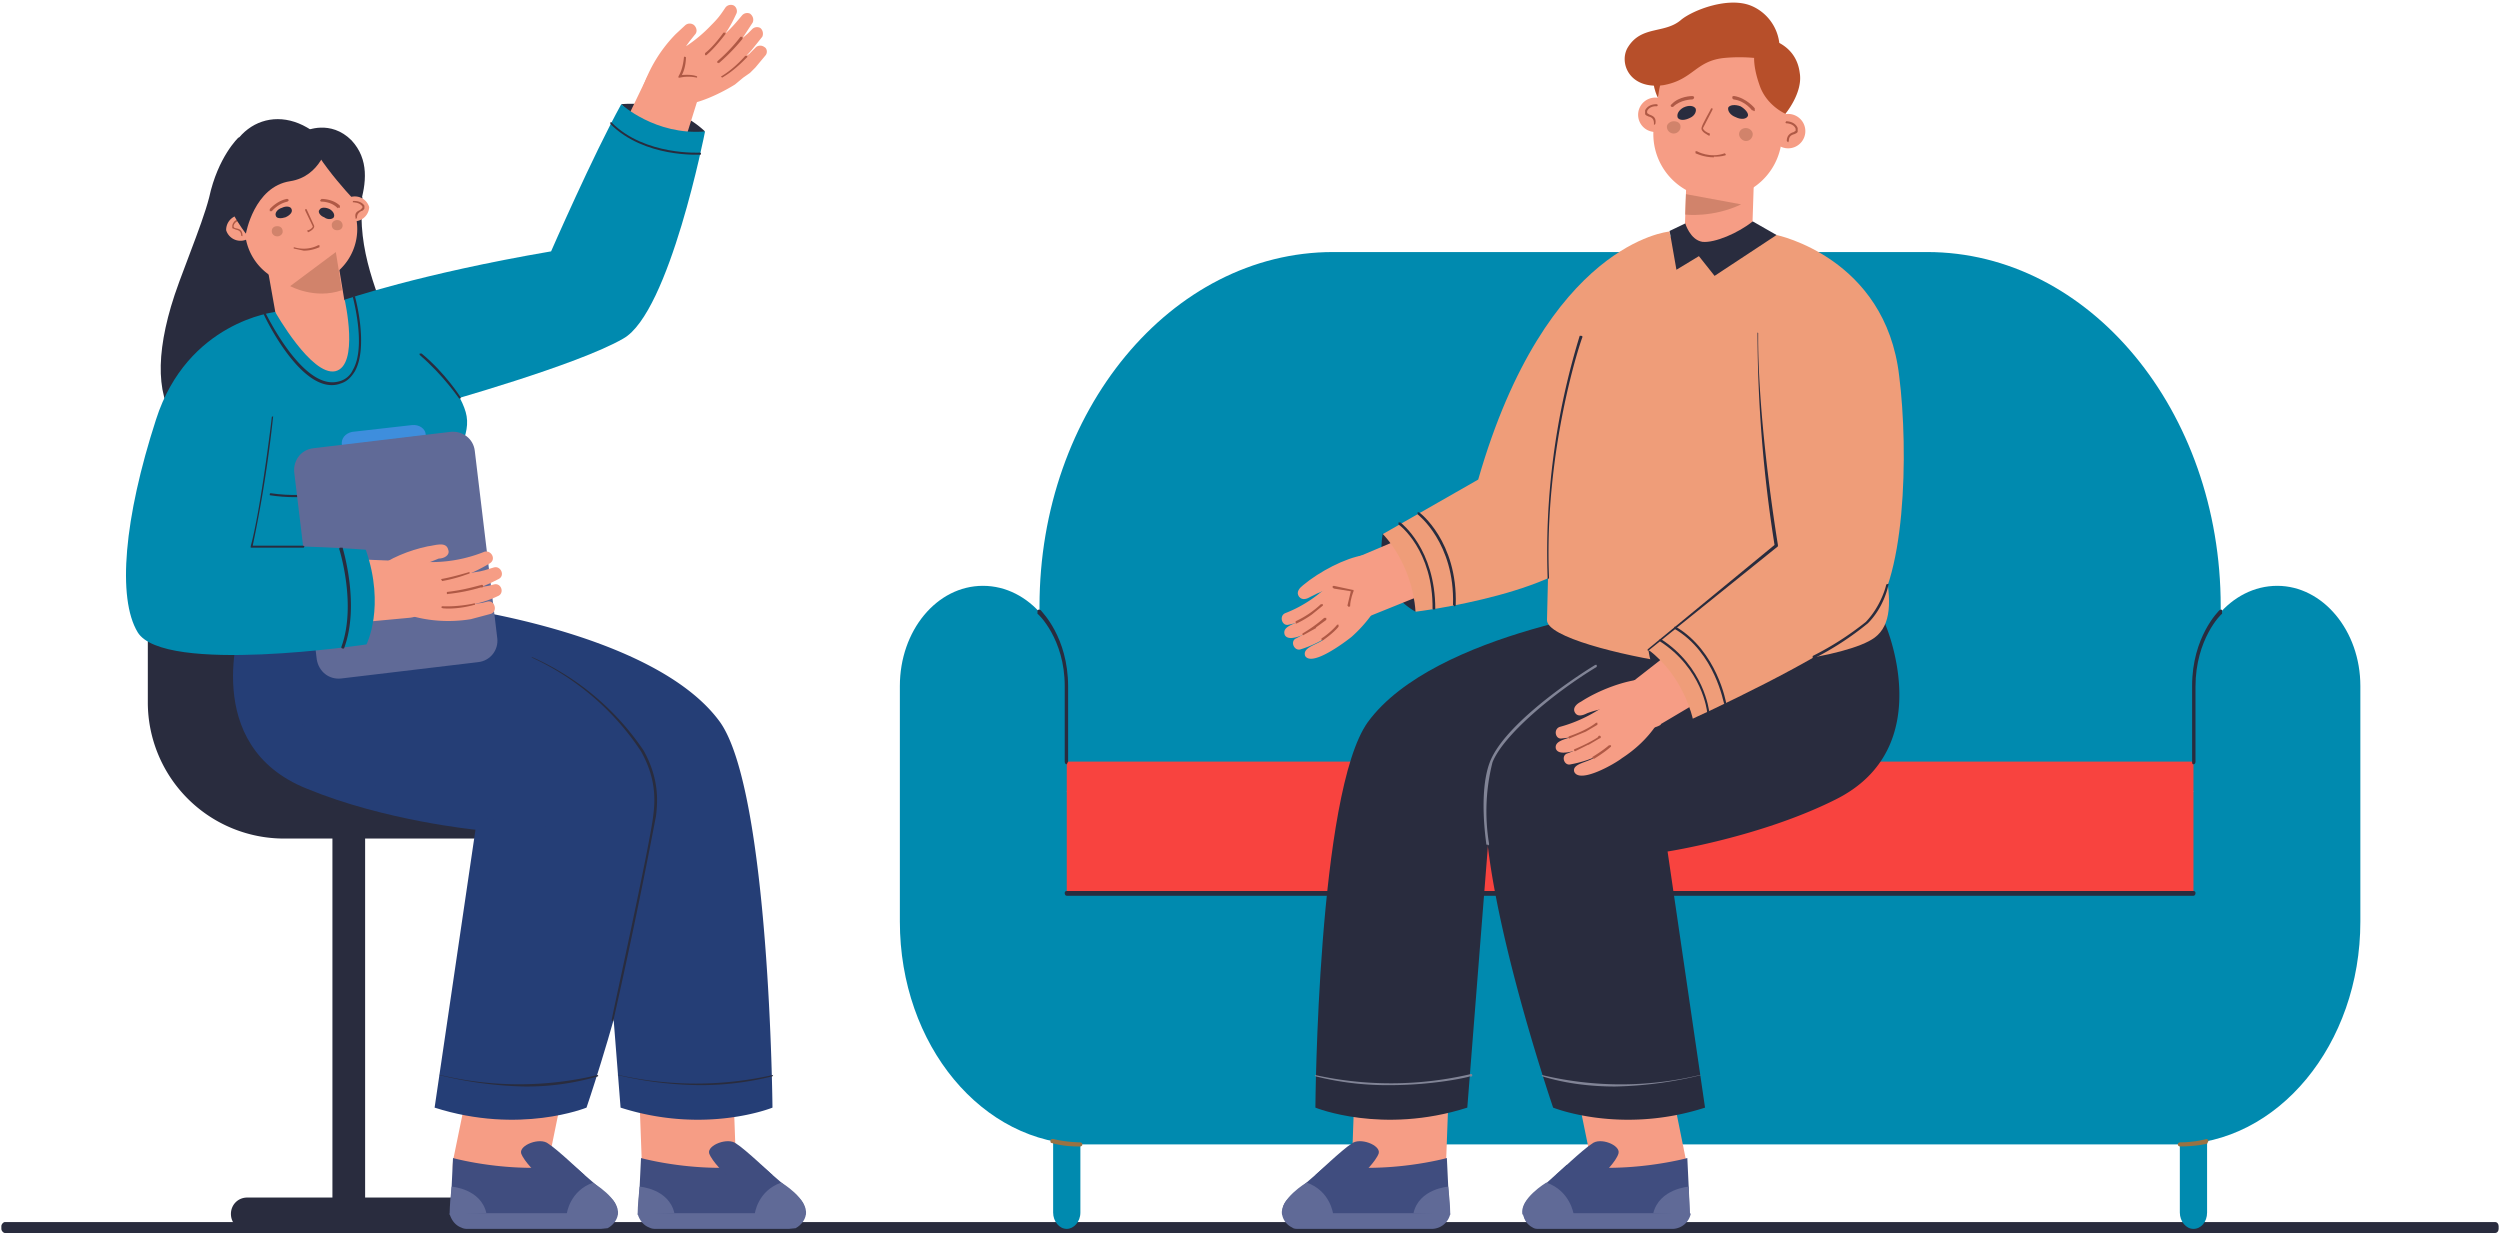 <svg xmlns="http://www.w3.org/2000/svg" width="367" height="181" fill="none">
  <path fill="#292C3E" d="M366.3 179.4H.7c-.2 0-.5.3-.5.6v.4c0 .3.3.6.5.6h365.6c.3 0 .5-.3.5-.6v-.4c0-.3-.2-.6-.5-.6Z"/>
  <path fill="#008AAF" d="M322 180.4c1.1 0 2-1 2-2.4v-14.8c0-1.3-.9-2.4-2-2.4s-2 1-2 2.4V178c0 1.3.9 2.4 2 2.4Zm-165.4 0c1 0 2-1 2-2.4v-14.8c0-1.3-1-2.4-2-2.4-1.1 0-2 1-2 2.4V178c0 1.3.9 2.4 2 2.4ZM282.9 37h-87.2c-23.8 0-43.1 23.4-43.1 52v27.2H326V89c0-28.7-19.3-52-43.1-52Z"/>
  <path fill="#008AAF" d="M144.3 86c6.8 0 12.3 6.6 12.3 14.7v15.5H322v-15.5c0-8.1 5.5-14.7 12.3-14.7 6.7 0 12.2 6.6 12.2 14.7v34.6c0 18-12.1 32.7-27.1 32.7H159.2c-15 0-27.1-14.6-27.1-32.7v-34.6c0-8.1 5.4-14.7 12.2-14.7Z"/>
  <path fill="#F8433F" d="M156.6 111.8H322v19.3H156.6v-19.3Z"/>
  <path fill="#292C3E" d="M156.6 131.5H322c.2 0 .3-.2.3-.4s-.1-.3-.3-.3H156.6c-.2 0-.3.1-.3.3 0 .2.1.4.3.4Z"/>
  <path fill="#997243" d="M320 168.3c2.4 0 4-.4 4-.4l.2-.4c0-.2-.2-.3-.3-.3 0 0-1.6.5-3.9.5-.1 0-.3.1-.3.3 0 .2.2.3.3.3Zm-161.7 0h.3c.1 0 .3-.1.3-.3 0-.2-.2-.3-.3-.3 0 0-2 0-4-.5-.2 0-.3 0-.4.2 0 .2 0 .4.2.4 1.8.5 3.3.5 3.9.5Z"/>
  <path fill="#292C3E" d="M322 112.2c.2 0 .3-.2.3-.4v-11c0-7 3.8-10.7 3.9-10.7v-.5c0-.1-.2-.2-.4 0-.1.1-4 3.9-4 11.1v11.1c0 .2 0 .4.2.4Zm-165.4 0 .2-.4v-11c0-7.3-3.9-11-4-11.2-.2-.2-.4-.1-.5 0v.5c.1 0 4 3.7 4 10.6v11.1c0 .2.1.4.3.4ZM51.2 180c-1.3 0-2.4-1-2.4-2.3V123c0-1.3 1-2.4 2.4-2.4 1.3 0 2.4 1 2.4 2.4v54.6c0 1.3-1 2.4-2.4 2.4Z"/>
  <path fill="#292C3E" d="M41.9 53.1c11.1 0 20.2 9 20.2 20v28c0 9.4 7.7 17.1 17.3 17.1 1.4 0 2.5 1.1 2.5 2.5 0 1.3-1.1 2.4-2.5 2.4H41.7a20 20 0 0 1-20-19.9v-30c0-11.1 9-20 20.2-20Zm24.2 127.5H36.3c-1.3 0-2.4-1-2.4-2.4 0-1.3 1-2.4 2.4-2.4H66c1.4 0 2.4 1.1 2.4 2.4 0 1.4-1 2.4-2.4 2.4Z"/>
  <path fill="#292C3E" d="M35 20.2S32 23 30.7 29c-1.1 4.3-4.4 11.8-5.6 16-5 17.1 2.3 24.8 24 21.3 10.2-1.7 11.4-9.8 8.8-16.5-2.5-6.7-5.5-13-4.7-20.8 0 0-2.6-6.5-6.8-7.3-4.1-.7-11.2-1.5-11.2-1.5Z"/>
  <path fill="#F69D85" d="M45.7 41.7a8.2 8.2 0 0 0 6.6-9.6l-.7-4.2a8.3 8.3 0 0 0-16.3 3l.8 4.2a8.3 8.3 0 0 0 9.6 6.6Z"/>
  <path fill="#F69D85" d="M33.2 33.8a2.2 2.2 0 0 0 4.3-.7 2.2 2.2 0 0 0-4.3.7Z"/>
  <path fill="#292C3E" d="M44.9 19.2s3.6-1.7 6.7 1.4c2.6 2.8 2.2 6.3 1.2 9.6 0 0-6.2-6.2-8-11Z"/>
  <path fill="#F69D85" d="M50 31.2a2.2 2.2 0 0 0 4.2-.8 2.2 2.2 0 0 0-4.3.8Z"/>
  <path fill="#AF5945" d="M52.4 32c0-.6.3-.8.6-1 .2 0 .4-.2.5-.4v-.4c-.5-.8-1.6-.7-1.7-.7v.2c.1 0 1 0 1.4.6v.2l-.3.3c-.4.2-.9.4-.7 1.2 0 .1 0 .2.1.1Zm-16.8 2.7v-.1c0-.9-.5-1-1-1.1 0 0-.2 0-.3-.2v-.2c.2-.7 1.1-.8 1.1-.8.1 0 .2 0 .2-.2h-.2s-1.1 0-1.3 1v.4l.5.2c.4.1.8.2.8.9 0 0 0 .1.1 0Z"/>
  <path fill="#292C3E" d="M48.1 21.2s-1 4.7-5.5 5.4c-5.3.8-6.5 7.7-6.5 7.7s-3.7-4.6-3.3-8.3c.9-8.5 9.1-11.6 15.3-4.8Zm-6.7 9.3c.6-.3 1.3-.2 1.4.2.2.4-.2.9-.9 1.2-.6.2-1.3.2-1.4-.2-.2-.4.2-1 .9-1.2Zm7 .2c.5.3.8.8.6 1.2-.2.3-.9.4-1.4 0-.6-.2-1-.8-.7-1.1.2-.4.9-.4 1.5-.1Z"/>
  <path fill="#D1836B" d="M39.9 34c0 .3.3.7.8.7.4 0 .8-.3.8-.7 0-.5-.3-.8-.8-.8s-.8.3-.8.7Zm8.8-1c0 .5.3.8.8.8s.8-.3.8-.7c0-.4-.3-.8-.8-.8-.4 0-.8.3-.8.7Z"/>
  <path fill="#AF5945" d="m44.6 36.8-1.4-.3a.1.1 0 1 1 0-.2c2 .6 3.5-.3 3.5-.3h.2v.3c-.1 0-1 .5-2.3.5Zm.6-2.8a.1.1 0 0 1 0-.2c.2 0 .8-.4.7-.6l-1.1-2.3v-.2h.2l1.1 2.4c.2.5-.8 1-.9 1Zm4.4-3.4c-.9-1-2.3-1-2.4-1 0 0-.2 0-.2-.2l.2-.2c.1 0 1.7 0 2.7 1v.3h-.3Zm-9.8.4h-.2v-.3s1-1.2 2.5-1.5c.1 0 .2 0 .3.2l-.2.2c-1.4.3-2.3 1.4-2.3 1.4h-.1Z"/>
  <path fill="#F69D85" d="m49.6 38.3 1.5 9.1L41 49.1l-1.6-9 10.3-1.8Z"/>
  <path fill="#D1836B" d="M42.6 42s3.6 2 7.6.6l-.9-5.6-6.7 5Z"/>
  <path fill="#F69D85" d="M73.5 178H72a6.9 6.9 0 0 1-5.4-8.1l11.6-56.6-26.4 1c-3.8.1-7-2.9-7.1-6.6-.2-3.8 2.8-7 6.6-7.1l35.1-1.3a7 7 0 0 1 5.5 2.4c1.4 1.6 2 3.8 1.5 5.8l-13.3 65.1a6.9 6.9 0 0 1-6.7 5.5Z"/>
  <path fill="#404D7F" d="M66.2 178.3c0 .3.2.6.4.8.5.7 1.2 1.1 2 1.1h19.6c1 0 1.7-.5 2-1.2a2.4 2.4 0 0 0-.4-3l-2.7-2.4-3-2.6c-9 1.4-17.6-1-17.6-1l-.2 4.2-.2 3.2v.9h.1Z"/>
  <path fill="#404D7F" d="M85.8 172.5s-4-3.8-5.3-4.6c-1.2-1-4.3.2-4 1.4.4 1.2 2.5 3.2 2.5 3.2h6.8Z"/>
  <path fill="#606A97" d="M90.7 178.3c-.1.7-.6 1.5-1.5 2l-1 .1H68.7c-.3 0-.6 0-1-.2-.8-.3-1.4-1-1.7-2a.2.2 0 0 1 .2-.1h24.5v.2Z"/>
  <path fill="#606A97" d="M87 173.6s4.1 2.4 3.7 4.7l-7.5-.1s.4-3.4 3.9-4.6Zm-20.7.6s4.3.3 5.1 3.9l-5.4.2s0-1.5.3-4.1Z"/>
  <path fill="#253E76" d="M64.7 89.8s24.5 10.4 30.2 21.4c5.3 10.2-8.8 51.4-8.8 51.4s-9.8 4-22.3 0l6-40.8s-13.3-1.3-24.7-6c-15.9-6.3-9.7-24.4-9.7-24.4s8 2.5 18.4 1c3-.4 10.9-2.6 10.9-2.6Z"/>
  <path fill="#F69D85" d="M101.1 176.8a6.9 6.9 0 0 1-6.9-6.6l-2-54.5-29.6-9a6.8 6.8 0 1 1 4-13L101 104a7 7 0 0 1 4.9 6.4l2.1 59.3c.1 3.8-2.8 7-6.6 7.1h-.3Z"/>
  <path fill="#404D7F" d="M93.8 178.3c0 .3.2.6.4.8.5.7 1.2 1.1 2 1.1h19.6c1 0 1.7-.5 2-1.2a2.4 2.4 0 0 0-.4-3l-2.7-2.4-3-2.6c-9 1.4-17.6-1-17.6-1l-.2 4.2-.2 3.2v.9Z"/>
  <path fill="#404D7F" d="M113.4 172.5s-4-3.8-5.3-4.6c-1.2-1-4.3.2-4 1.4.4 1.2 2.5 3.2 2.5 3.2h6.8Z"/>
  <path fill="#606A97" d="M118.3 178.3c-.1.7-.6 1.5-1.5 2l-1 .1H96.3c-.3 0-.6 0-1-.2-.8-.3-1.4-1-1.7-2l.2-.1h24.5v.2Z"/>
  <path fill="#606A97" d="M114.7 173.6s4 2.4 3.6 4.7l-7.5-.1s.4-3.4 3.9-4.6Zm-20.8.6s4.3.3 5.1 3.9l-5.4.2s0-1.5.3-4.1Z"/>
  <path fill="#253E76" d="M65 88.9s31 3.7 40.7 17.1c7.3 10.3 7.7 56.6 7.7 56.6s-9.8 4-22.3 0L87.9 122s-16.7-.8-28.4-4.7a34.7 34.7 0 0 1-22-25.9L65 89Z"/>
  <path fill="#292C3E" d="M90 149.9c-.2 0-.2-.1-.2-.2 0-.3 5.6-25.6 6.1-30 .3-2.3.4-5.5-1.8-9.4A38.4 38.4 0 0 0 78 96.5h.2a38.7 38.7 0 0 1 16.3 13.7c2.2 4 2.1 7.2 1.8 9.6A900.7 900.7 0 0 1 90 150Zm-13 9.6a56.9 56.9 0 0 1-12.6-1.7h.2a49.7 49.7 0 0 0 23.2 0v.2a37 37 0 0 1-10.8 1.5Zm25.6-.2a54.1 54.1 0 0 1-12-1.5h.2a51.4 51.4 0 0 0 22.7 0l-.1.2a43 43 0 0 1-10.8 1.3Zm-11.4-144s7.1-.9 12.3 4c0 0-6.8 2.7-12.3-4Z"/>
  <path fill="#F69D85" d="M71.3 87.6c-3-6.3-7-14.9-7-27-.1-9.6-9-18-18.7-16.7l-.6.1c-9.2 1.7-12.2 11.6-9.6 20.8a51.9 51.9 0 0 1 .4 27.2l35.5-4.4Z"/>
  <path fill="#F69D85" d="M49.8 53a6.4 6.4 0 0 1 4.5-7.8l28-7.5 12.5-26a4 4 0 0 1 5-2.1 4 4 0 0 1 2.6 5.1l-9.6 30.7c-.6 1.8-2 3.2-4 3.8l-31.2 8.3a6.3 6.3 0 0 1-7.8-4.5Z"/>
  <path fill="#008AAF" d="M50.6 44s11-3.8 30.3-7.1c0 0 6.2-14.2 10.3-21.6 0 0 5 4.6 12.3 4 0 0-5.2 26.6-12 30.4-6.7 3.9-26.8 9.5-26.8 9.5L50.6 44Z"/>
  <path fill="#008AAF" d="M50.6 44s5.3.3 11.6 7c1.7 2 5.8 7 6.3 10.1.6 3.5-2.6 6.1-1.6 12.5 1.1 6.3 6.4 9.6 4.4 14-1.3 2.6-24.5 9.7-35.6 5-6.2-2.6 2.2-11.5-3-28.5-3.9-13 3.2-16.3 7.7-18.3 0 0 5.3 9.4 8.8 8.7 3.6-.8 1.4-10.5 1.4-10.5Z"/>
  <path fill="#DBBFB2" d="M63.5 69.5a9.3 9.3 0 0 0 4-2.5v-.2h-.3s-2.2 2.6-6.2 3h-.2c0 .2.1.2.2.2 1 0 1.8-.2 2.5-.5Z"/>
  <path fill="#292C3E" d="m49.6 72 .5-.1v-.3H50s-4.2 1.7-10.3.8l-.1.1v.2c5.2.8 8.9-.3 10.1-.7Z"/>
  <path fill="#F69D85" d="M94.9 13s1.9-4.2 5.3-5.9c3.4-1.7 5.2-1.6 6.6-.9 1.5.7-2.1 6.6-4.3 7.8-2.3 1.3-5.3 1.9-7.6-1Z"/>
  <path fill="#F69D85" d="M94.6 12.2A20.8 20.8 0 0 1 99.2 5l1.4-1.3a1 1 0 0 1 1.3 0c.4.4.5 1 .1 1.4l-.8 1-.5.7a20.9 20.9 0 0 0 3.7-3.1c1-1 1.3-1.4 2.1-2.6a1 1 0 0 1 1.2-.3c.4.2.6.8.4 1.2-.6 1.3-1 2-1.6 2.9 1.1-1 1.8-1.9 2.4-2.6a1 1 0 0 1 1.2-.3c.4.3.6.8.4 1.3L109 5.6l.8-.7.6-.6a1 1 0 0 1 1.2-.2c.4.3.5.9.3 1.3l-1.6 2c-.7.8-1 1-.3.5l1-1a1 1 0 0 1 1.2 0c.4.2.5.8.2 1.2l-1.5 1.8-.8.8-1 .7-1.2 1c-1.6 1-4 2.2-6 2.7-1 .2-2-.6-2-1.7 0-1 .7-1.8 1.6-1.8h.2a2 2 0 0 1-.3-1v-.3c-1 .2-1.8-.2-2.1-1.1a18.9 18.9 0 0 0-1.3 3.7 1.8 1.8 0 1 1-3.4-.7Z"/>
  <path fill="#AF5945" d="M106 11.4c2.1-1.2 3.6-3 3.7-3v-.2h-.3s-1.5 1.8-3.5 3c0 0-.1 0 0 .1l.1.1Zm-.5-2.1c2.1-1.8 3.5-3.6 3.5-3.6v-.3h-.3s-1.3 1.8-3.4 3.6v.2s.1.1.2 0Zm-1.8-1.2c1.4-1.2 2.7-3 2.8-3.1v-.2h-.3s-1.4 2-2.7 3v.3h.2Zm-1.4 3.4v-.1c.1-.1 0-.2 0-.2-.8-.3-1.7-.2-2.2-.2.6-1.1.6-2.5.6-2.6l-.2-.1-.1.1s-.1 1.7-.8 2.8v.2h.2a5.8 5.8 0 0 1 2.5 0Z"/>
  <path fill="#292C3E" d="M67.6 58.5s.1-.2 0-.2c0 0-2.2-3.5-5.7-6.4h-.3v.2c3.5 3 5.7 6.3 5.8 6.4h.2Zm35.3-35.8v-.2l-.1-.1s-8.1.5-13-4.4c0-.1-.2-.1-.2 0v.2c5 5 13.1 4.5 13.2 4.5Z"/>
  <path fill="#3E8EDD" d="m50.2 65.4 12.3-1.5c0-1-1-1.6-2-1.5l-8.8 1c-1 .2-1.7 1-1.5 2Z"/>
  <path fill="#606A97" d="m50.1 99.6 20.1-2.4c1.8-.2 3-1.8 2.8-3.5l-3.3-27.5c-.2-1.8-1.8-3-3.6-2.8L46 65.8c-1.8.2-3 1.8-2.8 3.6l3.3 27.4c.3 1.8 1.8 3 3.6 2.8Z"/>
  <path fill="#F69D85" d="M20.2 86.3 26.4 60a6.4 6.4 0 0 1 12.5 2.8l-4.3 18.6 25.2 1c2 .2 3.8 1.7 4 3.8a4.1 4.1 0 0 1-3.8 4.5l-33.2 3.1-2-.1a6 6 0 0 1-4.6-7.3Z"/>
  <path fill="#F69D85" d="M54.8 84.5s3.9-2.5 7.7-2c3.8.5 5.2 1.5 6 3 .9 1.3-5.5 4.2-8 4-2.6-.2-5.4-1.4-5.7-5Z"/>
  <path fill="#F69D85" d="M57.4 86c1.7-1.5 3.8-2.8 6-3.6l1-.4c.8 0 1.7-.5 1.4-1.3-.3-1.3-2-.6-3-.5-2.8.6-5.5 1.7-7.8 3.4-2 1.6.7 4.5 2.4 2.5Z"/>
  <path fill="#F69D85" d="M62.7 86a25 25 0 0 0 9.2-3.3c1-.6.2-2-.8-1.7a20.8 20.8 0 0 1-8.6 1.5c-2.7-.3-2.5 4 .2 3.4Z"/>
  <path fill="#F69D85" d="M63.7 87.8c3.3-.3 6.5-1.2 9.5-2.8 1-.5.3-2-.7-1.7-1 .3-1.8.6-2.8.7-2 .4-4 .5-6 .4-2.7-.4-2.7 3.8 0 3.4Z"/>
  <path fill="#F69D85" d="M63 89c3.4.3 7 0 10.1-1.5 1-.4.5-2-.6-1.7l-.8.2a18 18 0 0 1-8-.4c-2.7-1-3.5 3.2-.8 3.3Z"/>
  <path fill="#F69D85" d="M59.7 90.2c3 1 6.3 1.2 9.4.7l3-.8c1-.4.5-2-.5-1.8l-.8.2a16.2 16.2 0 0 1-9.7-1.5c-2.3-1.4-4 2.4-1.4 3.2Z"/>
  <path fill="#AF5945" d="M69.6 88.8c.1 0 .2 0 .1-.2 0 0 0-.1-.2 0 0 0-2.2.5-4.5.4-.1 0-.2 0-.2.2l.2.1c2.3.2 4.6-.5 4.6-.5Zm1-2.6a.2.2 0 1 0 0-.3c-.2 0-2.3.7-5 1v.2s0 .2.1.1a26 26 0 0 0 5-1Zm-2.3-1.8.6-.2s.1-.1 0-.2c0 0 0-.1-.1 0 0 0-2.3.7-4 1 0 0-.1 0 0 .1l.1.2c1.2-.2 2.6-.6 3.4-.9Z"/>
  <path fill="#008AAF" d="M40.4 45.8s-12.9 1.4-17.5 15.8c-4.7 14.5-5.7 26.2-2.7 31.2 3.8 6.3 33.6 1.8 33.6 1.8s2.8-5.5-.1-13.9c0 0-10.1-.8-16.8-.4 0 0 6.1-24.4 3.5-34.5Z"/>
  <path fill="#292C3E" d="m44.6 80.4.1-.2-.2-.1h-7.4a187.2 187.2 0 0 0 3-19l-.2.1c0 .2-1.6 13.5-3.1 19v.2h7.7Zm5.8 14.8h.1c2.4-6.4-.2-14.7-.2-14.8H50c-.1 0-.2 0-.2.2 0 0 2.6 8.2.3 14.4a.2.2 0 0 0 .2.2ZM50 56.3c1-.3 1.6-1 2.1-1.8 2-3.6.1-10.7 0-11 0 0 0-.1-.1 0l-.2.1c0 .1 2 7.3 0 10.7a3 3 0 0 1-2.1 1.7c-5.2 1.4-10.6-9.9-10.7-10 0 0-.1-.1-.2 0l-.1.1c.2.5 5.6 11.8 11 10.3l.3-.1Zm153 22s-1.7 7.8 4.8 11.5c0 0 2.5-6.2-4.9-11.5Z"/>
  <path fill="#F69D85" d="M240.7 178a6.9 6.9 0 0 0 6.7-8.2L236 113.2l26.3 1a7 7 0 0 0 7.2-6.6c.1-3.8-2.8-7-6.6-7.1l-35.2-1.3a6.8 6.8 0 0 0-7 8.2l13.3 65.1a6.9 6.9 0 0 0 6.8 5.5Z"/>
  <path fill="#404D7F" d="m248 178.3-.5.8c-.4.7-1.2 1.1-2 1.1h-19.6c-1 0-1.7-.5-2-1.2a2.4 2.4 0 0 1 .5-3l2.7-2.4 2.9-2.6c9 1.4 17.7-1 17.7-1l.2 4.2.1 3.2v.9Z"/>
  <path fill="#404D7F" d="M228.4 172.5s4-3.8 5.3-4.6c1.2-1 4.2.2 3.9 1.4-.3 1.2-2.4 3.2-2.4 3.2h-6.8Z"/>
  <path fill="#606A97" d="M223.5 178.1H248a.2.2 0 0 1 .2.1 2.8 2.8 0 0 1-2.6 2.2H226c-.4 0-.7 0-1-.2a2.6 2.6 0 0 1-1.4-2Z"/>
  <path fill="#606A97" d="M227 173.6s-4 2.4-3.5 4.7l7.5-.1s-.5-3.4-4-4.6Zm20.9.6s-4.3.3-5.2 3.9l5.4.2-.2-4.1Z"/>
  <path fill="#292C3E" d="M249.5 89.8s-24.5 10.4-30.3 21.4c-5.3 10.2 8.8 51.4 8.8 51.4s9.9 4 22.3 0l-5.5-37.6s13.6-2.1 24.6-7.6c15.4-7.6 7.3-25.9 7.3-25.9s-6 2.4-16.4.9a126 126 0 0 1-10.8-2.6Z"/>
  <path fill="#F69D85" d="M205.4 176.8c3.7 0 6.8-2.9 6.9-6.6l2-54.5 29.6-9a6.8 6.8 0 1 0-4-13L205.5 104a6.9 6.9 0 0 0-4.9 6.4l-2.1 59.3a6.9 6.9 0 0 0 6.9 7.1Z"/>
  <path fill="#404D7F" d="M212.7 178.3c0 .3-.2.6-.4.8-.5.7-1.2 1.1-2 1.1h-19.6c-1 0-1.7-.5-2.1-1.2a2.4 2.4 0 0 1 .5-3l2.7-2.4 3-2.6c9 1.4 17.6-1 17.6-1l.2 4.2.2 3.2-.1.9Z"/>
  <path fill="#404D7F" d="M193.1 172.5s4-3.8 5.3-4.6c1.2-1 4.3.2 4 1.4-.4 1.2-2.5 3.2-2.5 3.2H193Z"/>
  <path fill="#606A97" d="M188.2 178.1h24.5a.2.2 0 0 1 .2.1 2.8 2.8 0 0 1-2.7 2.2h-19.5c-.4 0-.8 0-1-.2a2.6 2.6 0 0 1-1.5-2Z"/>
  <path fill="#606A97" d="M191.8 173.6s-4 2.4-3.6 4.7l7.5-.1s-.4-3.4-3.9-4.6Zm20.8.6s-4.3.3-5.1 3.9l5.4.2s0-1.5-.3-4.1Z"/>
  <path fill="#292C3E" d="M241.4 88.9s-30.8 3.7-40.6 17.1c-7.4 10.3-7.7 56.6-7.7 56.6s9.8 4 22.3 0l3.2-40.6s16.7-.8 28.4-4.7c18.8-6.4 22-25.9 22-25.9L241.4 89Z"/>
  <path fill="#818496" d="M237.1 159.5a57 57 0 0 0 12.7-1.7h-.2a49.7 49.7 0 0 1-23.3 0l.1.2c3.5 1.1 7.3 1.5 10.7 1.5Zm-33.1-.2c6.6 0 11.7-1.2 11.8-1.3a.2.2 0 1 0 0-.3 51.4 51.4 0 0 1-22.8.1l.1.2a43 43 0 0 0 10.8 1.3Z"/>
  <path fill="#F69D85" d="M241.4 99.7c-2.7.1-6.7 1.6-9.3 3.3-.6.3-1.3.9-.9 1.6.4.7 1.2.4 1.8.1 2.4-.9 5.1-1.1 7.7-.8 2.6.5 3.3-4.4.7-4.2Zm-45.7-10.9c-1-2.2-2.9-4.3-.7-5.2l25.5-10.8c-.2-.6 12-22.8 11.8-23.4A6 6 0 0 1 244 46c0 .3-13.3 27.9-13.2 28.1.6 2.2-.5 4.5-2.6 5.4l-29.5 11.9s-2.1-.3-3-2.5Z"/>
  <path fill="#EF9D79" d="M245 34s-18 1.6-28 36.4l-14 8s4.3 4.2 4.8 11.4c0 0 23.3-2.8 27.2-10.9 5.5-11.3 10.2-44.1 10.2-44.1l-.1-.9Z"/>
  <path fill="#F69D85" d="m247.7 22.2 9.9.3-.5 15.4-9.9-.3.5-15.4Z"/>
  <path fill="#D1836B" d="M255.6 30c-4.2 2-8.2 1.5-8.2 1.5l.1-3 8.1 1.5Z"/>
  <path fill="#F69D85" d="M250.8 91.6h-.6a16.5 16.5 0 0 1-16-17l.7-25.1c.3-9 9-15.8 17-16h.7c7.6.3 16.3 8 16 17l-.8 25.2c-.2 9-7.9 16.2-17 16Z"/>
  <path fill="#EF9D79" d="M247.3 34s-11 2.4-15.2 15.4c-4.6 14.7-4.6 25-5 41.6-.1 2.5 10.8 5.2 18.9 6.4 9.1 1.3 25.3-.9 29.2-3.8 5-3.7-.3-14.6-1.5-25.6-1.6-15-.4-27.9-16.5-33.6 0 0-8 5.2-9.9-.3Z"/>
  <path fill="#B74F2A" d="M243.4 14.4s-1.3-2.4-.5-5l2.8.6s-1.6 2-2.3 4.4Z"/>
  <path fill="#F69D85" d="M250.8 29a9.4 9.4 0 0 1-8-10.6l.7-4.8a9.4 9.4 0 0 1 18.7 2.6l-.7 4.8a9.4 9.4 0 0 1-10.7 8Z"/>
  <path fill="#F69D85" d="M265 19.6a2.5 2.5 0 0 1-5-.7 2.5 2.5 0 0 1 5 .7Zm-19.5-2.4a2.5 2.5 0 0 1-5-.7 2.5 2.5 0 0 1 5 .7Z"/>
  <path fill="#B74F2A" d="M239 6.9c2-3.2 5.4-1.9 7.8-4 1.7-1.4 7-3.5 10.4-2a6.8 6.8 0 0 1 4 5.4c1.3.7 2.7 2 3 4.4.5 2.9-2.1 6-2.1 6s-2.8-1.2-3.8-4.2c-.6-1.7-.8-3-.8-4a24 24 0 0 0-4.3 0c-4.3.4-4.6 3.2-9 4-5.1.7-6.6-3.4-5.2-5.6Z"/>
  <path fill="#AF5945" d="m242.9 18.3.1-.1c.2-1-.4-1.2-.9-1.4l-.3-.2v-.3c.4-.8 1.4-.7 1.4-.7a.1.1 0 1 0 0-.3s-1.2-.1-1.7.9v.5c0 .2.3.3.5.4.4.1.8.3.8 1v.2h.1Zm19.6 2.6.1-.2c0-.7.4-.9.8-1 .2-.1.5-.2.5-.4v-.5c-.4-1-1.6-1-1.7-1l-.1.2.1.1s1.1 0 1.4.8v.3l-.3.2c-.4.1-1 .4-1 1.3l.2.2Z"/>
  <path fill="#292C3E" d="M255.5 15.6c-.8-.3-1.6-.2-1.8.2-.1.5.3 1.1 1.1 1.4.8.4 1.6.3 1.8-.2.1-.4-.4-1-1.1-1.4Zm-8.4.2c-.7.4-1 1-.8 1.5.3.4 1 .4 1.8 0 .7-.3 1-1 .8-1.4-.3-.4-1-.5-1.8-.1Z"/>
  <path fill="#D1836B" d="M257.3 19.7c0 .5-.4 1-1 1-.5 0-1-.5-1-1s.4-.9 1-.9c.5 0 1 .4 1 .9Zm-10.6-1.1a1 1 0 0 1-2 0c0-.4.5-.8 1-.8.6 0 1 .3 1 .8Z"/>
  <path fill="#AF5945" d="M251.6 23c.5 0 1 0 1.7-.2 0 0 .1-.1 0-.2l-.1-.1c-2.2.8-4.1-.3-4.1-.3h-.2v.3s1.2.6 2.7.6Zm-.6-3.1v-.3c-.4-.1-1-.5-1-.8l1.4-2.7v-.2h-.2c0 .1-1.3 2.3-1.4 2.8-.2.7 1 1.1 1 1.2h.1Zm-5.4-4.2c1.1-1.1 2.8-1.1 2.8-1.1.2 0 .3-.2.3-.3 0-.1-.1-.2-.3-.2 0 0-1.9 0-3 1.2-.2.1-.2.3 0 .4h.2Zm11.8.6h.2v-.4s-1.2-1.5-3-1.8c-.2 0-.3 0-.3.2 0 .1 0 .2.2.3 1.7.2 2.7 1.6 2.7 1.6h.2Z"/>
  <path fill="#292C3E" d="M242 95.4s.4 5.8 6.5 10c0 0 .2-6.7-6.5-10Z"/>
  <path fill="#F69D85" d="M243.5 100.2s-4.4.3-7 2.8c-2.7 2.5-3.2 4.1-3 5.6.1 1.6 6.6.2 8.5-1.3 1.8-1.6 3.3-4.1 1.5-7.1Z"/>
  <path fill="#F69D85" d="M236.4 103c-2.2 1.7-4.8 3-7.4 3.7-1 .3-.7 1.9.3 1.7a24 24 0 0 0 9.1-2.8c2.1-1.3-.2-4.3-2-2.6Z"/>
  <path fill="#F69D85" d="M236 104.6a18.6 18.6 0 0 1-4.6 3.2c-.8.7-3.3.7-3 2.1.5 1.5 4.4-.3 5.5-.6 1.6-.7 3-1.4 4.4-2.4 2-1.6-.9-4.4-2.4-2.3Z"/>
  <path fill="#F69D85" d="M236.5 105.8a14 14 0 0 1-6.4 4.8c-1 .3-.5 1.9.5 1.6a16.3 16.3 0 0 0 8.9-4.8c1.8-2-2-4.2-3-1.6Z"/>
  <path fill="#F69D85" d="M240.1 105a16.4 16.4 0 0 1-5.8 6c-.8.9-3.6 1-3.2 2.3.8 1.8 6-1.2 7-2 2-1.3 3.7-2.9 5-4.8 1.3-2-2-3.7-3-1.4Z"/>
  <path fill="#AF5945" d="m232.8 107.4 1.7-1v-.3h-.2c-1.5 1.2-4 2-4 2s-.1.2 0 .2c0 .1 0 .2.1.1l2.4-1Zm.3 2 1.7-1a.2.2 0 1 0-.2-.2c-1.3.9-3.5 1.8-3.5 1.8s-.1.1 0 .2l.1.1 2-1Zm.9 2s1.5-.9 2.5-1.8v-.2h-.3c-.9.8-2.4 1.7-2.4 1.7s-.1.2 0 .2c0 .1 0 .1.1 0Z"/>
  <path fill="#F69D85" d="M243.8 106.3 271.3 90c.8-.5 1.4-1.2 1.8-2.2l.2-.3 1.1-35.4.1-.2c1.3-3.3-.3-7-3.6-8.3-3.3-1.4-7 .2-8.4 3.5l.7 34.6-23.7 18.5a3.8 3.8 0 0 0-1 5 4 4 0 0 0 5.3 1.2Z"/>
  <path fill="#EF9D79" d="M260.8 34.5s16 3.3 18 20.7c1.4 11 1 31-4.8 36.1-5.7 5.2-25.5 14.2-25.5 14.2s-1.3-6.2-6.5-10.1L260.7 80S258 56 258 48.3c0-4-1.1-9.1-.3-11.8.5-1.7 3.2-2 3.2-2Z"/>
  <path fill="#292C3E" d="m243.5 94 .1.1c6.3 4 7 10.3 7 10.4l.2.1.1-.2s-.7-6.5-7.1-10.6l-.2.1v.2Zm2.3-1.7c6 3.5 7.2 10.9 7.3 11l.2.1.1-.2s-1.3-7.6-7.4-11.2h-.2v.3Zm11.5-59.8 3.5 2-9.1 6-2.3-2.9-3.3 2-1-5.7 2.3-1.1s.7 2.4 2.5 2.7c1.8.2 5.3-1.3 7.4-3Z"/>
  <path fill="#292C3E" d="M242 95.6a.2.2 0 0 1-.1-.3L260.5 80a201.5 201.5 0 0 1-2.5-31.2l.1.1C258 62.1 261 80 261 80v.2l-19 15.3h-.1Z"/>
  <path fill="#818496" d="M218.4 124h-.2c0-.2-1.2-7.6.5-12.1 1.9-5 10.6-11.3 15.5-14.3h.2v.3c-6.3 3.8-13.7 10-15.3 14a29.4 29.4 0 0 0-.5 12s0 .2-.2.2Z"/>
  <path fill="#292C3E" d="m266.3 96.7-.2-.1v-.3a44 44 0 0 0 7.8-5c2.3-2.4 3-5.4 3-5.5l.3-.1s.1.1 0 .2c0 .1-.6 3.2-3 5.6a43 43 0 0 1-8 5.2ZM227.2 85l.2-.1c-.8-19 4.8-35.3 4.9-35.4 0-.1 0-.2-.2-.2h-.2a108 108 0 0 0-4.7 35.8Z"/>
  <path fill="#F69D85" d="M200.2 81.5c-2.7.4-6.5 2.4-8.9 4.4-.5.4-1.1 1-.6 1.7.5.6 1.2.3 1.7 0 2.4-1.3 5-1.9 7.6-1.9 2.7.3 2.8-4.7.2-4.2Z"/>
  <path fill="#F69D85" d="M195.6 85.4c-2 2-4.3 3.6-6.9 4.6-1 .4-.5 2 .5 1.7a21.7 21.7 0 0 0 8.8-4c1.9-1.5-.9-4.2-2.4-2.3Z"/>
  <path fill="#F69D85" d="M195.3 87a18.6 18.6 0 0 1-4 3.8c-.8.8-3.2 1-2.7 2.4.7 1.4 4.3-.8 5.3-1.3 1.5-.8 3-1.8 4.1-3 1.8-1.8-1.4-4.1-2.7-2Z"/>
  <path fill="#F69D85" d="M196.1 88.1a13.7 13.7 0 0 1-5.8 5.6c-1 .4-.3 2 .7 1.6a16.2 16.2 0 0 0 8.2-5.9c1.5-2.3-2.5-4-3-1.3Z"/>
  <path fill="#F69D85" d="M199.6 87c-1 2.5-2.8 5-5 6.6-.8 1-3.5 1.3-3 2.7 1 1.6 5.8-2 6.8-2.8a20 20 0 0 0 4.3-5.4c1-2.3-2.5-3.5-3.1-1.2Z"/>
  <path fill="#AF5945" d="m192.6 90.2 1.6-1.3v-.2h-.3a14 14 0 0 1-3.7 2.5v.2c0 .1 0 .2.2.1 0 0 1.1-.5 2.2-1.3Zm.6 1.9 1.5-1.1v-.3h-.3a21 21 0 0 1-3.2 2.3v.2s.1.1.2 0l1.8-1Zm1 1.9s1.5-1 2.3-2v-.3h-.2c-.8 1-2.2 2-2.3 2v.3h.2Z"/>
  <path fill="#292C3E" d="m210.5 89.5.2-.1c0-8.8-5-12.6-5.1-12.7h-.3v.3c.1 0 5.1 3.8 5 12.4l.2.1Zm3-.5c.1 0 .2 0 .2-.2.3-9.3-5.3-13.6-5.4-13.6h-.2v.3s5.5 4.2 5.2 13.3l.2.2Z"/>
  <path fill="#AF5945" d="m198 89.1.2-.1c0-1 .5-2.2.5-2.2v-.2h-.1l-2.8-.6s-.2 0-.2.2l.2.2 2.5.4-.5 2.1.2.2Z"/>
</svg>
